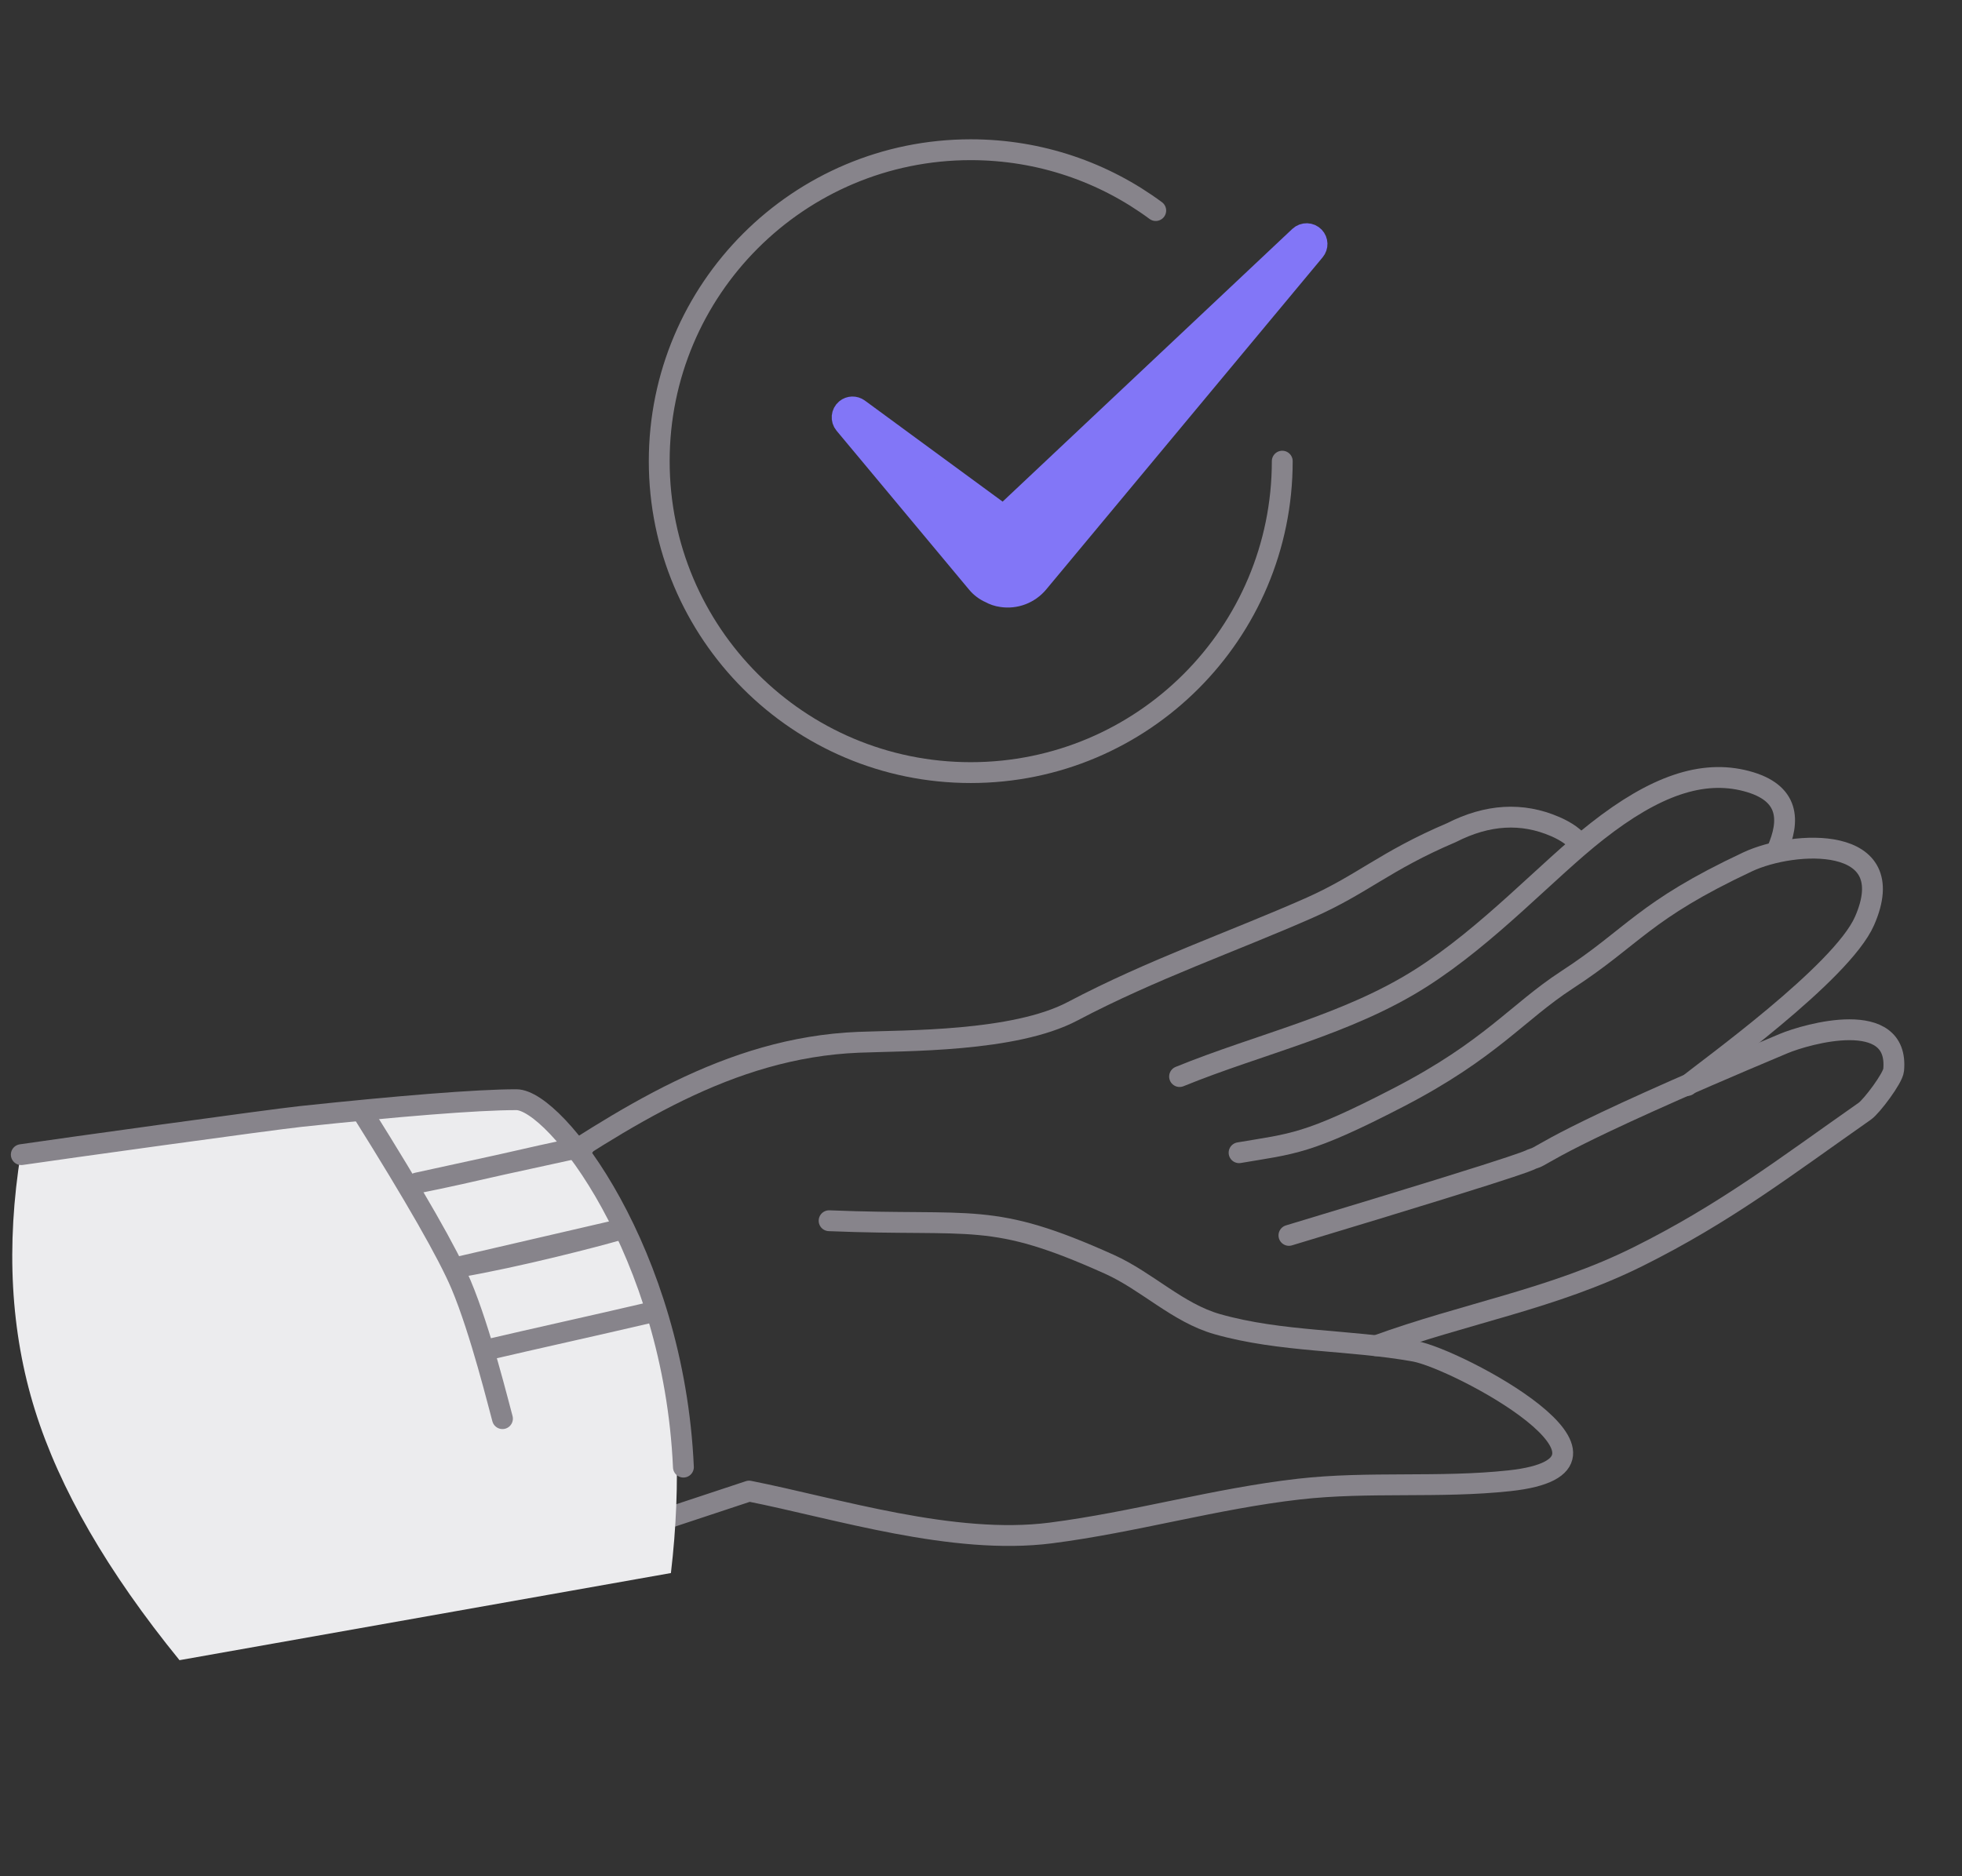 <?xml version="1.0" encoding="UTF-8"?>
<svg width="115px" height="110px" viewBox="0 0 115 110" version="1.1" xmlns="http://www.w3.org/2000/svg" xmlns:xlink="http://www.w3.org/1999/xlink">
    <rect x="0" y="0" width="115" height="110" fill="#333333" stroke="none"/>
    <!-- Generator: Sketch 62 (91390) - https://sketch.com -->
    <title>Log In</title>
    <desc>Created with Sketch.</desc>
    <g id="页面-1" stroke="none" stroke-width="1" fill="none" fill-rule="evenodd">
        <g id="首页" transform="translate(-1181, -1073)">
            <g id="Log-In-2" transform="translate(1181, 1073)">
                <g id="Log-In">
                    <rect id="矩形" fill="#D8D8D8" opacity="0" x="1.222" y="0" width="110" height="110"></rect>
                    <g id="编组-21" transform="translate(0, 8.778)">
                        <path d="M67.742,3.566 C64.71,1.325 60.959,9.59232693e-14 56.899,9.59232693e-14 C46.815,9.59232693e-14 38.64,8.175 38.64,18.259 C38.64,28.343 46.815,36.518 56.899,36.518 C66.983,36.518 75.158,28.343 75.158,18.259" id="路径" stroke="#87848B" stroke-width="1.222" stroke-linecap="round" stroke-linejoin="round"></path>
                        <g id="编组备份" transform="translate(49.328, 4.899)" fill="#8276F7" fill-rule="nonzero" stroke="#8276F7" stroke-width="1.222">
                            <path d="M8.709,21.077 C8.42,20.952 8.155,20.757 7.947,20.507 L0.174,11.182 C-0.042,10.925 -0.007,10.539 0.251,10.323 C0.466,10.142 0.776,10.135 1.002,10.299 L3.789,12.344 L9.488,16.526 L26.839,0.188 C27.086,-0.042 27.472,-0.031 27.702,0.212 C27.914,0.438 27.924,0.783 27.726,1.019 L11.523,20.493 C11.001,21.119 10.191,21.429 9.384,21.303 C9.14,21.269 8.914,21.192 8.709,21.077 Z" id="路径"></path>
                        </g>
                        <path d="M48.597,62.791 C57.172,63.142 58.045,62.204 65.028,65.346 C67.223,66.334 69.026,68.192 71.34,68.852 C75.087,69.919 79.084,69.754 82.918,70.442 C85.407,70.889 97.084,77.101 88.479,78.035 C84.384,78.479 80.225,78.059 76.132,78.525 C71.242,79.082 66.473,80.471 61.591,81.097 C55.865,81.832 49.031,79.658 43.908,78.641 L32.007,82.583 L30.407,60.83" id="路径-47备份" stroke="#87848B" stroke-width="1.222" stroke-linecap="round" stroke-linejoin="round"></path>
                        <path d="M30.407,60.83 C36.529,56.793 42.666,52.639 50.325,52.329 C53.049,52.218 59.44,52.319 62.869,50.51 C67.498,48.066 72.255,46.43 76.712,44.463 C79.881,43.066 81.129,41.718 85.081,40.035 C87.189,38.961 89.212,38.842 91.148,39.68 C91.832,39.976 92.318,40.326 92.606,40.729" id="路径-48备份" stroke="#87848B" stroke-width="1.222" stroke-linecap="round" stroke-linejoin="round"></path>
                        <path d="M69.139,54.338 C73.847,52.419 78.971,51.304 83.264,48.579 C87.274,46.033 90.68,42.255 93.615,39.954 C96.999,37.299 99.771,36.334 102.358,37.015 C104.914,37.687 104.923,39.341 104.161,41.082" id="路径-49备份" stroke="#87848B" stroke-width="1.222" stroke-linecap="round" stroke-linejoin="round"></path>
                        <path d="M72.627,58.803 C75.76,58.267 76.603,58.342 81.983,55.555 C87.364,52.769 88.935,50.564 91.844,48.671 C95.796,46.1 96.312,44.628 102.429,41.754 C105.142,40.479 111.516,40.129 109.287,45.215 C107.941,48.286 99.954,53.978 98.905,54.862" id="路径-50备份" stroke="#87848B" stroke-width="1.222" stroke-linecap="round" stroke-linejoin="round"></path>
                        <path d="M75.549,63.65 C91.564,58.822 89.305,59.312 89.922,59.131 C90.54,58.95 91.005,58.085 104.548,52.404 C105.894,51.839 111.34,50.292 110.993,53.956 C110.947,54.442 109.704,56.088 109.304,56.368 C104.63,59.643 101.124,62.352 96.014,64.895 C91.027,67.378 85.894,68.212 80.66,70.119" id="路径-51备份" stroke="#87848B" stroke-width="1.222" stroke-linecap="round" stroke-linejoin="round"></path>
                        <path d="M1.222,58.803 C20.379,56.381 30.107,55.244 30.407,55.39 C30.857,55.609 37.096,61.257 38.681,68.362 C39.738,73.099 39.953,78.127 39.325,83.446 L10.521,88.555 C6.31,83.378 3.487,78.494 2.052,73.904 C0.617,69.313 0.34,64.279 1.222,58.803 Z" id="路径-52备份" fill="#ECECEE"></path>
                        <path d="M1.248,58.916 C3.287,58.614 15.879,56.864 17.64,56.677 C23.254,56.081 27.96,55.693 30.267,55.695 C32.574,55.699 39.5,64.678 40.057,77.236" id="路径-54" stroke="#87848B" stroke-width="1.222" stroke-linecap="round" stroke-linejoin="round"></path>
                        <path d="M34.222,58.444 C30.819,59.12 27.847,59.903 24.444,60.579 L34.222,58.444 Z" id="路径-55" stroke="#87848B" stroke-width="1.222" stroke-linecap="round" stroke-linejoin="round"></path>
                        <path d="M36.245,63.333 C34.956,63.708 30.344,64.912 26.889,65.501 L36.245,63.333 Z" id="路径-56" stroke="#87848B" stroke-width="1.222" stroke-linecap="round" stroke-linejoin="round"></path>
                        <path d="M37.889,68.222 C35.037,68.891 31.311,69.711 28.459,70.379" id="路径-57" stroke="#87848B" stroke-width="1.222" stroke-linecap="round" stroke-linejoin="round"></path>
                        <path d="M21.23,56.405 C24.33,61.355 26.262,64.734 27.026,66.542 C28.172,69.253 29.271,73.765 29.451,74.394" id="路径-58" stroke="#87848B" stroke-width="1.222" stroke-linecap="round" stroke-linejoin="round"></path>
                    </g>
                </g>
            </g>
        </g>
    </g>
</svg>
